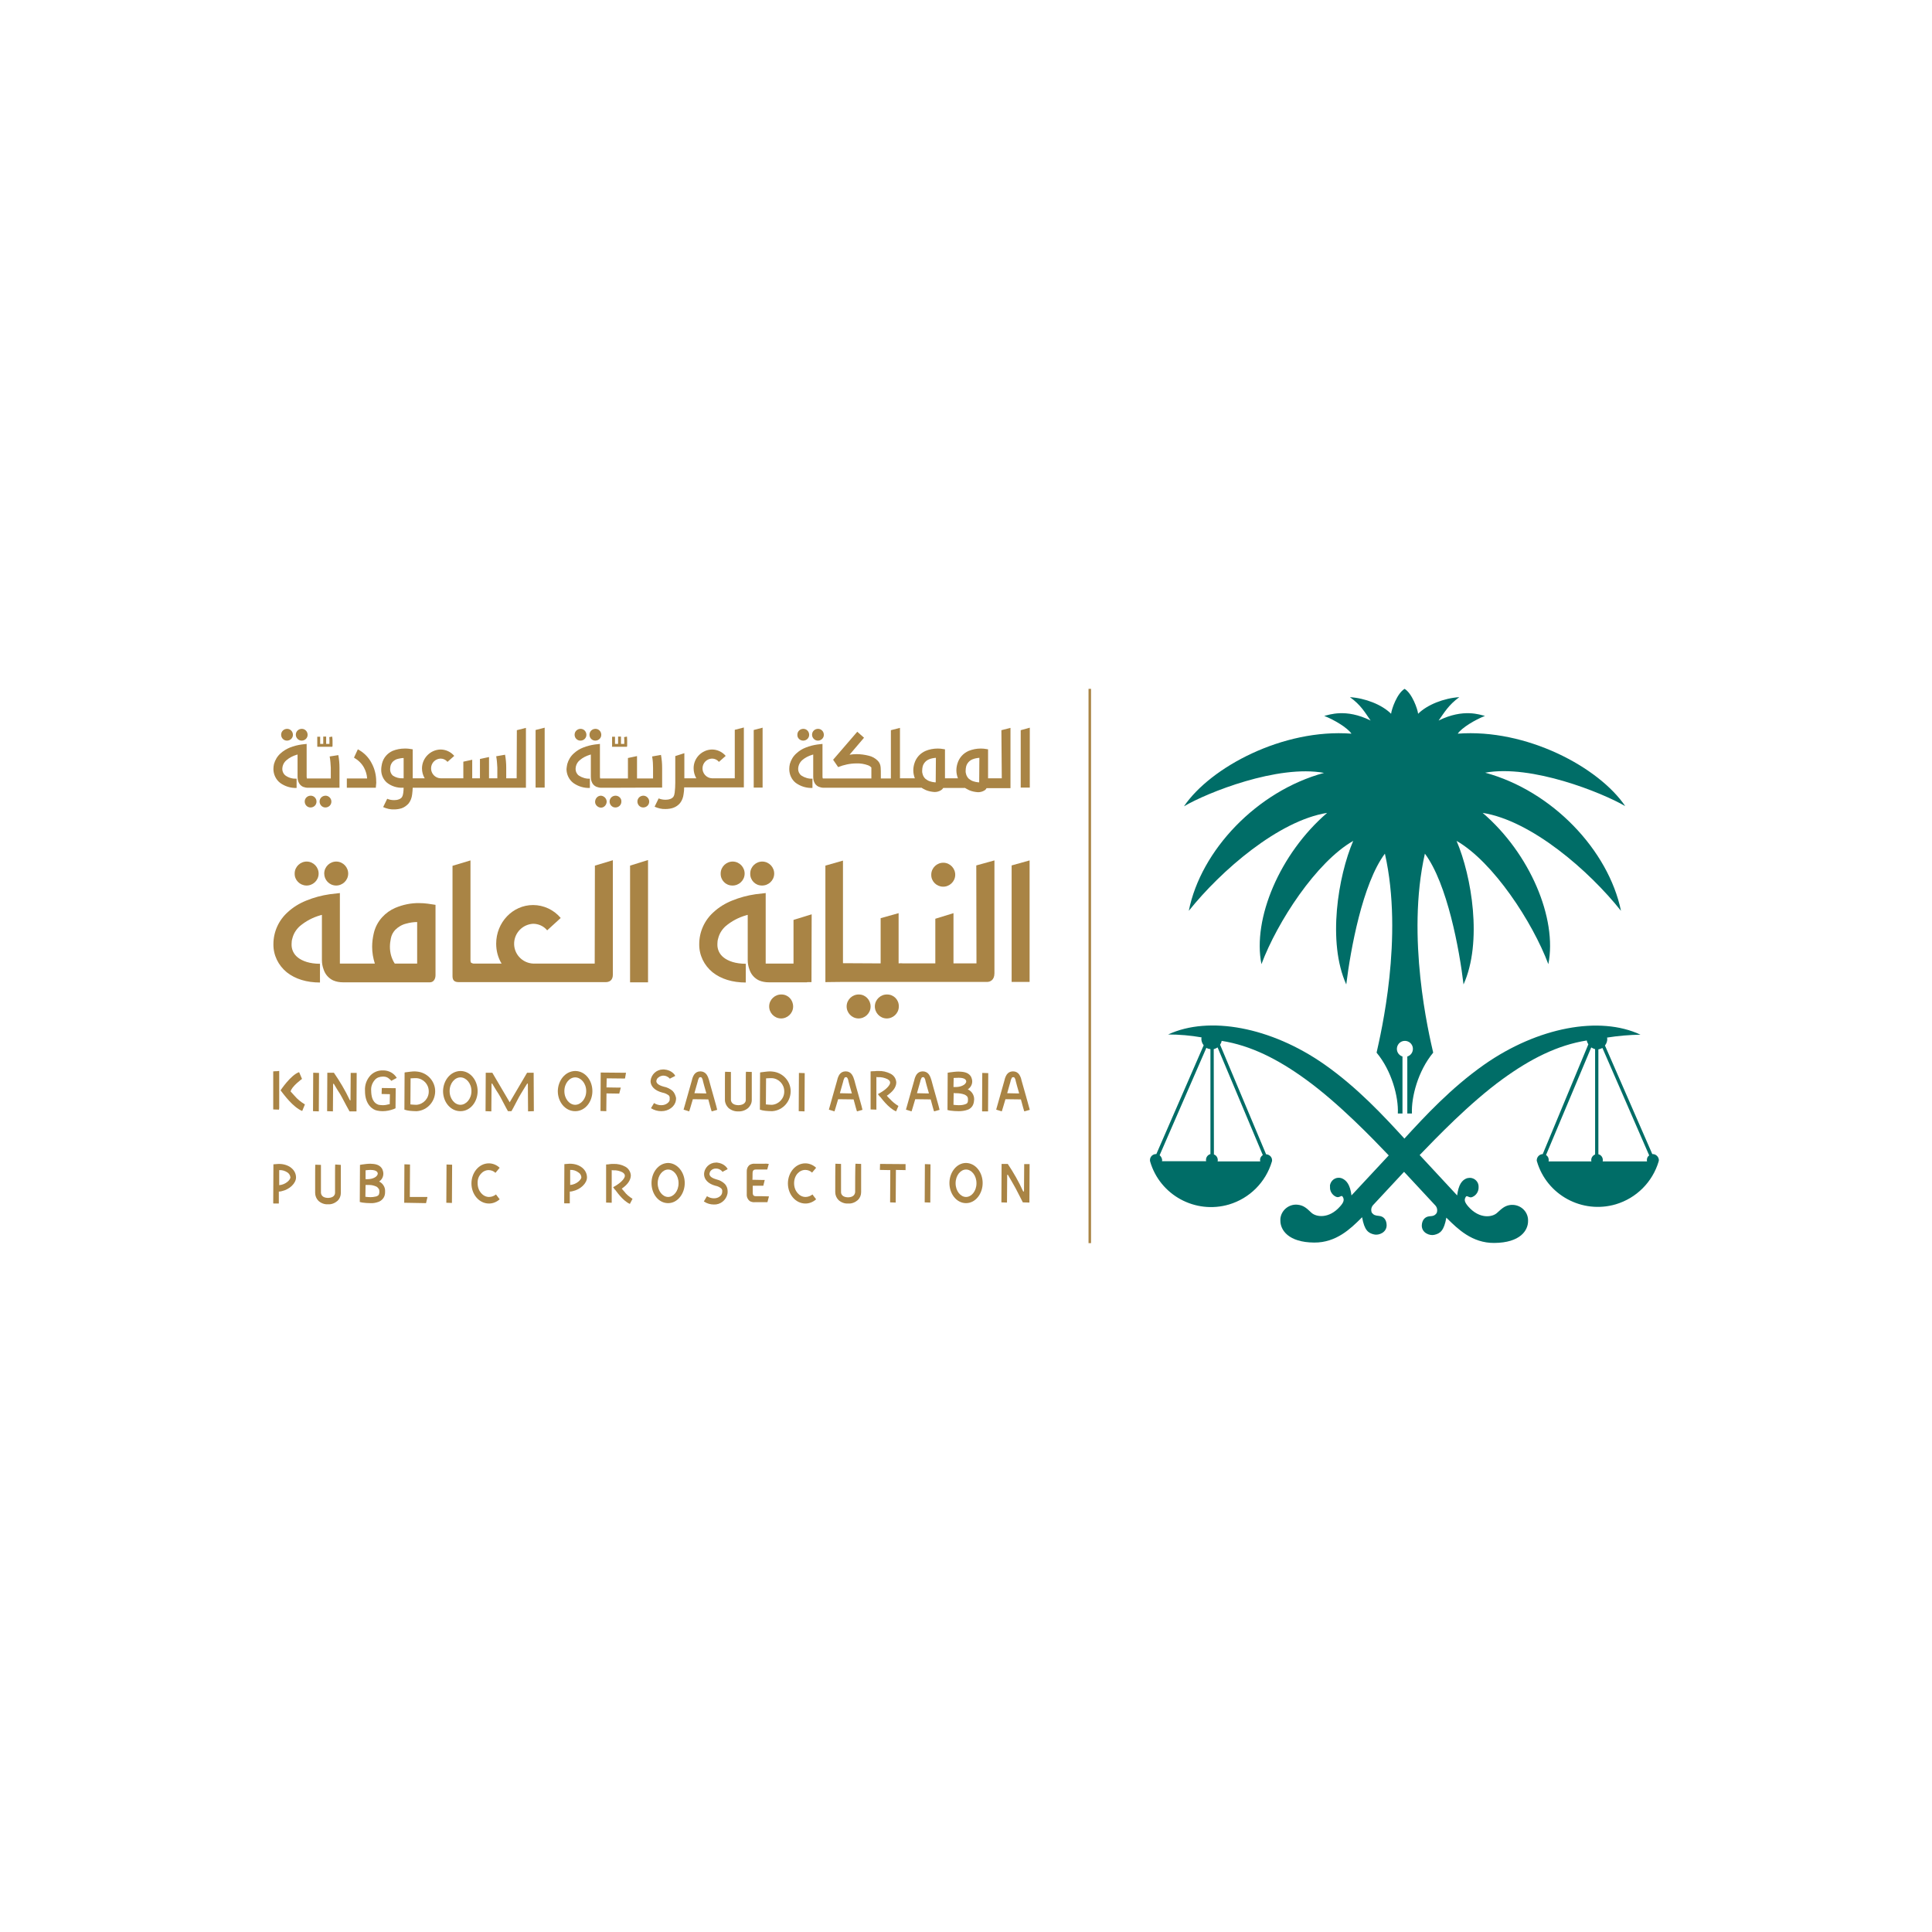 <?xml version="1.0" encoding="utf-8"?>
<!-- Generator: Adobe Illustrator 27.2.0, SVG Export Plug-In . SVG Version: 6.00 Build 0)  -->
<svg version="1.1" id="Layer_1" xmlns="http://www.w3.org/2000/svg" xmlns:xlink="http://www.w3.org/1999/xlink" x="0px" y="0px"
	 viewBox="0 0 1000 1000" style="enable-background:new 0 0 1000 1000;" xml:space="preserve">
<style type="text/css">
	.st0{fill:#006D67;}
	.st1{fill:#A98445;}
</style>
<g transform="translate(-137.48 -184.254)">
	<path class="st0" d="M992.9,781.6c-0.1,0-0.1,0-0.2,0l-24.5-56.2c0.8-1,1.2-2.2,1.2-3.4c0-0.3-0.1-0.5-0.1-0.7
		c5.7-0.9,11.5-1.4,17.3-1.5c-21.1-9.9-53.2-3.9-80.9,15.5c-17.1,12-30.8,26.8-41.5,38.5L837,803c-0.7-5.6-2.6-7.9-5.1-8.9
		c-2.4-0.8-4.9,0.4-5.8,2.8c-0.2,0.5-0.3,1.1-0.2,1.6c-0.2,2.2,1.1,4.3,3.1,5.2c1.7,0.8,2.8-1.1,3.4-0.1c1,1.5,0.7,2.9-1.3,5.1
		c-5.8,6.6-12.5,5.5-14.9,3.2c-2.7-2.6-4.2-3.8-7.2-4.1c-4.4-0.4-8.4,2.9-8.8,7.3c0,0.3,0,0.7,0,1c0,4.7,4,11.2,17.5,11.3
		c11.5,0.1,19-7.4,24.1-12.4c0.2-0.2,0.4-0.5,0.7-0.7c1.2,6.8,3.2,8.2,6.2,8.9c2.4,0.6,6.6-1,6.5-4.9c-0.1-2.7-1.5-4.5-4-4.7
		c-1.9-0.2-2.7-0.4-3.7-1.7c-0.5-1.3-0.3-2.7,0.6-3.8c0.5-0.5,24.2-26,24.2-26c8.3-8.6,25.8-26.9,42.9-39.3
		c14.3-10.4,28.4-17.6,43.6-20c0.1,0.7,0.4,1.4,0.8,2L936,781.6c-1.7,0.1-3,1.4-3.1,3.1c0,0.2,0,0.5,0.1,0.7
		c5.1,17.4,23.4,27.3,40.8,22.2c10.7-3.2,19-11.5,22.2-22.2v-0.1c0.1-0.2,0.1-0.5,0.1-0.7C996,783,994.6,781.6,992.9,781.6z
		 M963.1,781.8c-1.2,0.5-2,1.6-2,2.9c0,0.2,0,0.5,0.1,0.7H939c0.1-0.2,0.1-0.5,0.1-0.7c0-1.1-0.5-2.1-1.4-2.6l23.4-55.7
		c0.6,0.4,1.3,0.7,2,0.9L963.1,781.8z M989.9,784.7c0,0.2,0,0.5,0.1,0.7H967c0.1-0.2,0.1-0.5,0.1-0.7c0-1.4-0.9-2.7-2.3-3v-54.3
		c0.7-0.1,1.4-0.4,2.1-0.7l24.2,55.6C990.3,782.8,989.9,783.7,989.9,784.7L989.9,784.7z"/>
	<path class="st0" d="M732.7,784.7c0,0.2,0,0.5,0.1,0.7l0,0.1c5.1,17.4,23.4,27.3,40.8,22.2c10.7-3.2,19-11.5,22.2-22.2
		c0.1-0.2,0.1-0.5,0.1-0.7c0-1.7-1.4-3-3.1-3.1L769,725c0.4-0.6,0.7-1.3,0.8-2c15.2,2.4,29.3,9.6,43.6,20
		c17.1,12.4,34.6,30.6,42.9,39.3c0,0,23.8,25.5,24.2,26c0.9,1.1,1.1,2.5,0.6,3.8c-0.9,1.3-1.8,1.6-3.7,1.7c-2.5,0.2-3.9,2.1-4,4.7
		c-0.1,3.9,4.1,5.5,6.5,4.9c3-0.7,5-2.1,6.2-8.9c0.2,0.2,0.5,0.5,0.7,0.7c5.1,5,12.6,12.5,24.1,12.4c13.5-0.1,17.5-6.5,17.5-11.3
		c0.2-4.5-3.3-8.2-7.8-8.4c-0.3,0-0.7,0-1,0c-3,0.3-4.5,1.6-7.2,4.1c-2.4,2.3-9.1,3.4-14.9-3.2c-2-2.3-2.3-3.6-1.3-5.1
		c0.6-1,1.8,0.9,3.4,0.1c2.1-0.9,3.3-3,3.2-5.2c0.1-2.5-1.9-4.6-4.4-4.7c-0.5,0-1.1,0.1-1.6,0.2c-2.6,0.9-4.4,3.3-5.1,8.9
		l-27.2-29.3c-10.7-11.7-24.4-26.5-41.5-38.5c-27.7-19.4-59.8-25.3-80.9-15.5c5.8,0,11.6,0.5,17.3,1.5c0,0.2-0.1,0.5-0.1,0.7
		c0,1.2,0.4,2.4,1.2,3.4L736,781.6c-0.1,0-0.1,0-0.2,0C734.1,781.6,732.7,783,732.7,784.7z M765.7,727.3c0.7-0.2,1.4-0.5,2-0.9
		l23.4,55.7c-0.9,0.6-1.5,1.6-1.4,2.6c0,0.2,0,0.5,0.1,0.7h-22.1c0.1-0.2,0.1-0.5,0.1-0.7c0-1.3-0.8-2.5-2-2.9L765.7,727.3z
		 M737.7,782.2l24.2-55.6c0.6,0.4,1.3,0.6,2.1,0.7v54.3c-1.4,0.4-2.3,1.6-2.3,3c0,0.2,0,0.5,0.1,0.7h-22.9c0.1-0.2,0.1-0.5,0.1-0.7
		C738.9,783.7,738.4,782.8,737.7,782.2z"/>
	<path class="st0" d="M906.2,584.2c23.9-4.4,60.5,10.3,72.5,17.3C965,581.3,927.5,561.3,892,564c2.1-3.1,9-7.2,14.1-9.2
		c-2.5-0.5-11-4-24,2.4c3-4.2,5.1-8,10.7-12.1c-7.9,0.5-16.6,3.9-21.3,8.6c-0.3-2.5-3.1-10.5-7-12.9c-3.9,2.3-6.7,10.4-7,12.9
		c-4.8-4.8-13.5-8.1-21.3-8.6c5.6,4,7.7,7.8,10.7,12.1c-12.9-6.4-21.5-2.9-24-2.4c5.1,2,12,6.1,14.1,9.2
		c-35.5-2.7-73,17.4-86.7,37.6c12-7.1,48.6-21.7,72.5-17.3c-34.7,9.4-63.8,40.1-70,71.4c16.7-20.9,46.5-46.7,71.6-50.7
		c-24.5,21.1-38.7,54.8-34,78.3c8.2-21.9,28.4-52.9,47.5-63.8c-7.8,18.2-13.5,52.4-3.6,74.3c2.2-17.9,8.4-52.2,20-67.7
		c9.8,43.3-2.2,93.5-4.3,103c7.9,9.5,11.4,23,11,31.5h2.4v-29.5c-2.2-0.7-3.4-3-2.7-5.2c0.7-2.2,3-3.4,5.2-2.7
		c2.2,0.7,3.4,3,2.7,5.2c-0.4,1.3-1.4,2.3-2.7,2.7v29.5h2.4c-0.4-8.4,3.1-22,11-31.5c-2.2-9.5-14.1-59.7-4.3-103
		c11.6,15.5,17.9,49.8,20,67.7c9.9-21.9,4.2-56.1-3.6-74.3c19,10.9,39.3,42,47.5,63.8c4.7-23.6-9.5-57.3-34-78.3
		c25.2,4,55,29.8,71.6,50.7C970,624.3,940.9,593.6,906.2,584.2z"/>
	<path class="st1" d="M700.9,827.7V540.8h1.3v286.9H700.9z"/>
	<path class="st1" d="M301.7,570.8h7.8v-0.3h0.1v-3c0-0.7-0.1-1.4-0.2-2l-1.5,0.3l0,0c0.1,0.6,0.1,1.1,0.1,1.7v1.8h-1.7v-3.8h-1.5
		v3.8h-1.6v-3.7h-1.5v5h0.1L301.7,570.8z"/>
	<path class="st1" d="M454.2,570.8h7.8v-0.3h0.1v-3c0-0.7-0.1-1.4-0.1-2l-1.5,0.3v0c0.1,0.6,0.1,1.1,0.1,1.7v1.8h-1.7v-3.8h-1.5v3.8
		h-1.6v-3.7h-1.5v5h0L454.2,570.8z"/>
	<path class="st1" d="M480.2,591.9v-1h0v-9.2c0-2.3-0.2-4.5-0.6-6.7l-4.6,0.8l0,0c0,0,0,0.2,0.1,0.5c0.3,1.8,0.4,3.6,0.4,5.4v5.5
		h-8.3v-11.6l-4.7,1v10.6h-9.8v0h-4c-0.2,0-0.4,0-0.6,0c0,0,0-0.1,0-0.2c-0.1-0.3-0.1-0.7-0.1-1v-11.4l0,0v-5.3l-2.6,0.3
		c-2.1,0.3-4.1,0.8-6.1,1.6c-1.8,0.7-3.4,1.7-4.8,3c-1.7,1.5-2.8,3.4-3.4,5.5c-0.2,0.9-0.3,1.7-0.4,2.6c0,2.8,1.3,5.5,3.5,7.2
		c2.5,1.8,5.5,2.7,8.6,2.6v-4.8c-2,0.1-4-0.5-5.7-1.6c-1.1-0.8-1.7-2.1-1.7-3.4c0-0.5,0.1-1,0.2-1.5c0.3-1.2,1-2.3,2-3.1
		c1.5-1.3,3.3-2.2,5.3-2.8c0.1,0,0.3-0.1,0.4-0.1v11.5h0c0,0.9,0.1,1.7,0.4,2.5c0.4,1.2,1.3,2.2,2.5,2.7c0.8,0.3,1.7,0.5,2.5,0.5
		h2.8v0L480.2,591.9z"/>
	<path class="st1" d="M308.1,575.8c0,0,0,0.2,0.1,0.5c0.3,1.8,0.4,3.6,0.5,5.4v5.5h-7.8v0h-4c-0.2,0-0.4,0-0.6,0c0,0,0-0.1,0-0.2
		c-0.1-0.3-0.1-0.7-0.1-1v-11.4h0v-5.3l-2.6,0.3c-2.1,0.3-4.1,0.8-6.1,1.6c-1.7,0.7-3.4,1.7-4.8,3c-1.7,1.5-2.8,3.4-3.4,5.5
		c-0.2,0.9-0.3,1.7-0.3,2.6c0,2.8,1.3,5.5,3.5,7.2c2.5,1.8,5.5,2.7,8.5,2.6v-4.8c-2,0.1-4-0.4-5.7-1.6c-1.1-0.8-1.7-2.1-1.7-3.4
		c0-0.5,0.1-1,0.2-1.5c0.3-1.2,1-2.3,2-3.1c1.5-1.3,3.3-2.2,5.3-2.8c0.1,0,0.3-0.1,0.4-0.1v11.5h0c0,0.9,0.1,1.7,0.4,2.5
		c0.4,1.2,1.3,2.2,2.4,2.7c0.8,0.3,1.7,0.5,2.6,0.5h1.7v0h14.6v-1h0v-9.2c0-2.3-0.2-4.5-0.6-6.7L308.1,575.8z"/>
	<path class="st1" d="M656,587.1h-7.1v-15l-2-0.3c-0.1,0-0.7-0.1-1.8-0.1c-2.1,0-4.2,0.4-6.2,1.2c-2.8,1.2-4.9,3.5-5.8,6.4
		c-0.4,1.2-0.6,2.5-0.6,3.7c0,1.4,0.3,2.8,0.8,4.1h-6.7v-15l-2-0.3c-0.1,0-0.8-0.1-1.8-0.1c-2.1,0-4.3,0.4-6.2,1.2
		c-2.8,1.2-4.9,3.5-5.8,6.4c-0.4,1.2-0.6,2.5-0.6,3.7c0,1.4,0.3,2.8,0.8,4.1h-4v0h-3.7V561l-4.7,1.2v25h-5.2c0-0.5,0-1.1,0-1.7
		c0-1.2,0-3.3-0.1-4.1c-0.1-1.3-0.6-2.5-1.5-3.4c-1.3-1.3-2.9-2.2-4.7-2.6c-2-0.5-4.1-0.8-6.2-0.8c-1.2,0-2.5,0.1-3.7,0.3l7.5-8.8
		l-3.5-3.1l-12.5,14.5l2.6,3.8c3-1.2,6.2-1.9,9.5-1.9c2.1-0.1,4.2,0.3,6.1,1c0.5,0.2,1,0.5,1.4,0.9c0.2,0.2,0.2,0.3,0.2,0.3
		c0,0.6,0,2.7,0,3.9v1.7H568v0h-4c-0.2,0-0.4,0-0.6,0c0-0.1-0.1-0.1-0.1-0.2c-0.1-0.3-0.1-0.7-0.1-1v-11.4l0,0v-5.3l-2.6,0.3
		c-2.1,0.3-4.1,0.8-6.1,1.6c-1.8,0.7-3.4,1.7-4.8,3c-1.7,1.5-2.8,3.4-3.4,5.5c-0.2,0.9-0.3,1.7-0.3,2.6c0,2.8,1.2,5.5,3.4,7.2
		c2.5,1.8,5.5,2.7,8.6,2.6v-4.8c-2,0.1-4-0.5-5.7-1.6c-1.1-0.8-1.7-2.1-1.7-3.4c0-0.5,0.1-1,0.2-1.5c0.3-1.2,1-2.3,1.9-3.1
		c1.5-1.3,3.3-2.2,5.3-2.8c0.2,0,0.3-0.1,0.4-0.1v11.5h0c0,0.9,0.1,1.7,0.4,2.5c0.4,1.2,1.3,2.2,2.5,2.7c0.8,0.3,1.7,0.5,2.5,0.5
		h1.2v0h49.3v-0.1c0.7,0.5,1.6,0.9,2.4,1.3c1.4,0.6,3,0.9,4.5,1c1.2,0,2.3-0.3,3.3-0.9c0.5-0.3,0.9-0.7,1.2-1.2h11.1v-0.1
		c0.8,0.5,1.6,0.9,2.4,1.3c1.4,0.6,3,0.9,4.5,1c1.2,0,2.3-0.3,3.3-0.9c0.5-0.3,0.9-0.7,1.1-1.2h12.4V561l-4.7,1.2L656,587.1z
		 M621.8,589.2c-0.1,0-0.3,0-0.4,0c-1-0.1-1.9-0.3-2.8-0.6c-0.8-0.3-1.6-0.8-2.2-1.3c-1.1-1.1-1.7-2.7-1.6-4.2
		c0-0.8,0.1-1.5,0.3-2.3c0.5-1.6,1.7-2.9,3.2-3.5c1.1-0.5,2.4-0.7,3.6-0.8L621.8,589.2z M644.3,589.2c-0.1,0-0.3,0-0.4,0
		c-1-0.1-1.9-0.3-2.8-0.6c-0.8-0.3-1.6-0.8-2.2-1.3c-1.1-1.1-1.7-2.7-1.6-4.2c0-0.8,0.1-1.5,0.3-2.3c0.5-1.6,1.7-2.9,3.2-3.5
		c1.2-0.5,2.4-0.7,3.6-0.8L644.3,589.2z"/>
	<path class="st1" d="M665.8,562.2v29.7h4.7v-31L665.8,562.2z"/>
	<path class="st1" d="M404.9,587.1h-5.4v-5.5c0-2.3-0.2-4.5-0.6-6.7l-4.6,0.8c0,0,0,0.2,0.1,0.5c0.3,1.8,0.4,3.6,0.5,5.4v5.5h-4.3
		v-11l-4.7,1v10h-4v-9.6l-4.6,1v8.6h-4.3v0h-7.5c-2.8-0.1-5-2.5-4.9-5.3c0.1-2.7,2.2-4.8,4.9-4.9c1.4,0,2.7,0.6,3.6,1.7l3.5-3.1
		c-1.8-2.1-4.4-3.3-7.1-3.3c-5.3,0.1-9.6,4.5-9.6,9.8c0,1.8,0.5,3.6,1.4,5.1h-6.2v-15l-2-0.3c-0.7-0.1-1.4-0.1-2.1-0.1
		c-2.2,0-4.3,0.4-6.3,1.2c-1.3,0.6-2.4,1.4-3.3,2.4c-1.1,1.2-1.8,2.6-2.2,4.2c-0.2,1-0.4,2-0.4,3c-0.1,2.6,1,5.2,3,6.9
		c2.3,1.8,5.2,2.7,8.1,2.6h0.5c0,0.9-0.1,1.8-0.2,2.7c-0.1,0.8-0.3,1.5-0.7,2.2c-0.4,0.5-1,0.9-1.6,1.1c-0.8,0.3-1.6,0.4-2.4,0.4
		c-1.2,0-2.5-0.2-3.6-0.7l-2.1,4.3c1.8,0.8,3.7,1.3,5.7,1.2c1.3,0,2.6-0.2,3.9-0.6c1.4-0.5,2.6-1.4,3.6-2.5c1-1.3,1.6-2.9,1.8-4.6
		c0.2-1.1,0.2-2.3,0.3-3.5h28.7v0h29.9v-31l-4.7,1.2L404.9,587.1z M346.4,587.1h-0.5c-1.8,0.1-3.6-0.4-5.1-1.4
		c-0.9-0.8-1.4-2-1.4-3.2c0-0.6,0.1-1.2,0.2-1.8c0.2-0.8,0.6-1.5,1.1-2.1c0.8-0.8,1.8-1.4,2.9-1.6c0.9-0.2,1.8-0.4,2.8-0.4
		L346.4,587.1z"/>
	<path class="st1" d="M414.7,591.9h4.7v-31l-4.7,1.2V591.9z"/>
	<path class="st1" d="M517.8,587.1h-6.1v0H506c-2.8-0.1-5-2.5-4.9-5.3c0.1-2.7,2.2-4.8,4.9-4.9c1.4,0,2.7,0.6,3.6,1.7l3.5-3.1
		c-1.8-2.1-4.4-3.3-7.1-3.3c-5.3,0.1-9.6,4.5-9.5,9.8c0,0,0,0,0,0c0,1.8,0.5,3.6,1.4,5.1h-6.2v-13l-4.7,1.5v13.8
		c0,1.7-0.1,3.4-0.3,5.1c-0.1,0.8-0.3,1.6-0.7,2.2c-0.4,0.5-1,0.9-1.6,1.1c-0.8,0.3-1.6,0.4-2.4,0.4c-1.2,0-2.5-0.2-3.6-0.7
		l-2.1,4.3c1.8,0.8,3.7,1.3,5.7,1.2c1.3,0,2.7-0.2,3.9-0.6c1.4-0.5,2.6-1.3,3.6-2.5c1-1.3,1.6-2.9,1.8-4.6c0.2-1.1,0.3-2.3,0.3-3.5
		h26.3v0h4.6v-31l-4.7,1.2L517.8,587.1z"/>
	<path class="st1" d="M527.6,591.9h4.6v-31l-4.6,1.2V591.9z"/>
	<path class="st1" d="M322.7,572.1l-2,4.3l0,0c2.2,1.3,4,3,5.2,5.2c0.9,1.7,1.5,3.6,1.6,5.6H317v4.8h15l0.2-2.2c0-0.4,0.1-0.7,0-1.1
		c0-3.3-0.8-6.6-2.4-9.5C328.2,576.1,325.7,573.7,322.7,572.1z"/>
	<path class="st1" d="M560.8,567.6c1.7,0,3.1-1.3,3.1-3c0-1.7-1.3-3.1-3-3.1c-1.7,0-3.1,1.3-3.1,3c0,0,0,0.1,0,0.1
		C557.8,566.2,559.2,567.6,560.8,567.6z"/>
	<path class="st1" d="M553.2,567.6c1.7,0,3.1-1.3,3.1-3c0-1.7-1.3-3.1-3-3.1c-1.7,0-3.1,1.3-3.1,3c0,0,0,0,0,0.1
		C550.1,566.2,551.5,567.6,553.2,567.6C553.2,567.6,553.2,567.6,553.2,567.6z"/>
	<path class="st1" d="M445.6,567.6c1.7,0,3.1-1.3,3.1-3c0-1.7-1.3-3.1-3-3.1c-1.7,0-3.1,1.3-3.1,3c0,0,0,0,0,0.1
		C442.6,566.2,443.9,567.6,445.6,567.6C445.6,567.6,445.6,567.6,445.6,567.6z"/>
	<path class="st1" d="M470.5,596.1c-1.7,0-3.1,1.3-3.1,3c0,1.7,1.3,3.1,3,3.1c1.7,0,3.1-1.3,3.1-3c0,0,0-0.1,0-0.1
		C473.5,597.5,472.1,596.1,470.5,596.1C470.5,596.1,470.5,596.1,470.5,596.1z"/>
	<path class="st1" d="M456.1,596.1c-1.7,0-3.1,1.3-3.1,3c0,1.7,1.3,3.1,3,3.1s3.1-1.3,3.1-3c0,0,0,0,0-0.1
		C459.2,597.5,457.8,596.1,456.1,596.1C456.1,596.1,456.1,596.1,456.1,596.1z"/>
	<path class="st1" d="M448.5,596.1c-1.7,0-3,1.5-3,3.2c0,1.6,1.4,2.9,3,3c1.7,0,3-1.5,3-3.2C451.4,597.5,450.1,596.2,448.5,596.1z"
		/>
	<path class="st1" d="M306,596.1c-1.7,0-3.1,1.3-3.1,3c0,1.7,1.3,3.1,3,3.1c1.7,0,3.1-1.3,3.1-3c0,0,0-0.1,0-0.1
		C309,597.5,307.6,596.1,306,596.1z"/>
	<path class="st1" d="M298.3,596.1c-1.7,0-3.1,1.3-3.1,3c0,1.7,1.3,3.1,3,3.1c1.7,0,3.1-1.3,3.1-3c0,0,0,0,0-0.1
		C301.3,597.5,300,596.1,298.3,596.1z"/>
	<path class="st1" d="M437.9,567.6c1.7,0,3.1-1.3,3.1-3c0-1.7-1.3-3.1-3-3.1c-1.7,0-3.1,1.3-3.1,3c0,0,0,0,0,0.1
		C434.9,566.2,436.2,567.6,437.9,567.6C437.9,567.6,437.9,567.6,437.9,567.6z"/>
	<path class="st1" d="M293.6,567.6c1.7,0,3.1-1.3,3.1-3c0-1.7-1.3-3.1-3-3.1c-1.7,0-3.1,1.3-3.1,3c0,0,0,0,0,0.1
		C290.6,566.2,292,567.6,293.6,567.6z"/>
	<path class="st1" d="M286,567.6c1.7,0,3.1-1.3,3.1-3c0-1.7-1.3-3.1-3-3.1c-1.7,0-3.1,1.3-3.1,3c0,0,0,0.1,0,0.1
		C283,566.2,284.3,567.6,286,567.6z"/>
	<path class="st1" d="M661.1,632.2v60.3h9.3v-62.9L661.1,632.2z"/>
	<path class="st1" d="M642.9,682.9H631v-26l-9.4,2.9v23.1h-16.7c-0.8-0.1-1.6-0.1-2.3,0v-26l-9.3,2.6v23.4h-0.9l-18.6-0.1v-53.1
		l-9.1,2.6c0,0,0,56.8,0,60.3c3.3,0,3.8-0.1,8.3-0.1h75.4c1.5,0,3.8-0.9,3.8-4.5v-58.4l-9.4,2.6L642.9,682.9z"/>
	<path class="st1" d="M625.5,643.2c3.4,0.1,6.3-2.6,6.4-6c0.1-3.4-2.6-6.3-6-6.4c-3.4-0.1-6.3,2.6-6.4,6c0,0.1,0,0.1,0,0.2
		C619.4,640.3,622.1,643.1,625.5,643.2C625.5,643.2,625.5,643.2,625.5,643.2z"/>
	<path class="st1" d="M596.7,699c-3.4-0.1-6.3,2.6-6.4,6c-0.1,3.4,2.6,6.3,6,6.4c3.4,0.1,6.3-2.6,6.4-6c0-0.1,0-0.1,0-0.2
		C602.8,701.8,600.1,699,596.7,699C596.7,699,596.7,699,596.7,699z"/>
	<path class="st1" d="M582.1,699c-3.4-0.1-6.3,2.6-6.4,6c-0.1,3.4,2.6,6.3,6,6.4c3.4,0.1,6.3-2.6,6.4-6c0-0.1,0-0.1,0-0.2
		C588.1,701.8,585.4,699,582.1,699z"/>
	<path class="st1" d="M542,699c-3.4-0.1-6.3,2.6-6.4,6c-0.1,3.4,2.6,6.3,6,6.4c3.4,0.1,6.3-2.6,6.4-6c0-0.1,0-0.1,0-0.2
		C548,701.8,545.4,699,542,699z"/>
	<path class="st1" d="M557.6,657.5l-9.4,2.9V683h-1.7l-12.7,0l0-25.7v-10.8l-5.2,0.6c-4.2,0.6-8.3,1.7-12.2,3.3
		c-3.5,1.4-6.8,3.4-9.6,6c-4.7,4.2-7.4,10.2-7.4,16.5c-0.1,5.7,2.5,11,6.9,14.6c4.4,3.5,10.3,5.3,17.2,5.3v-9.7
		c-5.3,0-9.1-1.4-11.4-3.2c-2.2-1.7-3.4-4.2-3.3-7c0-1,0.1-2,0.4-2.9c0.6-2.5,2-4.7,3.9-6.4c3.1-2.6,6.7-4.5,10.6-5.6
		c0.3-0.1,0.6-0.2,0.8-0.2v23.4c0,1.7,0.3,3.3,0.9,4.9c0.8,2.5,2.6,4.5,4.9,5.6c1.6,0.7,3.4,1,5.1,1h1.1l1.2,0H555
		c0.1,0,0.3,0,0.4-0.1h2.1L557.6,657.5z"/>
	<path class="st1" d="M354.6,651.7c-4.3-0.1-8.6,0.8-12.6,2.5c-2.5,1.1-4.8,2.7-6.7,4.8c-2.2,2.4-3.7,5.3-4.4,8.5
		c-0.5,2.2-0.8,4.5-0.8,6.8c0,3,0.5,5.9,1.4,8.7h-8.6l-9.5,0l0-25.7v-10.8l-5.2,0.6c-4.2,0.6-8.3,1.7-12.2,3.3
		c-3.5,1.4-6.8,3.4-9.6,6c-4.7,4.2-7.4,10.2-7.4,16.5c-0.1,5.7,2.5,11,6.9,14.6c4.4,3.5,10.3,5.3,17.2,5.3v-9.7
		c-5.3,0-9.1-1.4-11.4-3.2c-2.2-1.7-3.4-4.2-3.3-7c0-1,0.1-2,0.4-2.9c0.6-2.5,2-4.7,3.9-6.4c3.1-2.6,6.7-4.5,10.6-5.6
		c0.3-0.1,0.6-0.2,0.8-0.2v23.4c0,1.7,0.3,3.3,0.9,4.9c0.8,2.5,2.6,4.5,4.9,5.6c1.6,0.7,3.4,1,5.1,1h1.1l1.2,0h42.7
		c1.8,0,2.9-1.6,2.9-3.7v-36.4l-4-0.6C357.4,651.8,356,651.7,354.6,651.7z M353.4,683h-11.6c-1.7-2.6-2.5-5.6-2.5-8.7
		c0-1.5,0.2-3,0.5-4.4c0.3-1.6,1.1-3.1,2.2-4.3c1.6-1.6,3.6-2.8,5.8-3.3c1.8-0.5,3.7-0.8,5.6-0.8L353.4,683z"/>
	<path class="st1" d="M445.3,683h-31.9v0c-5.7-0.3-10.1-5.1-9.8-10.8c0.3-5.3,4.5-9.5,9.8-9.8c2.8,0,5.5,1.2,7.3,3.4l7-6.4
		c-3.5-4.2-8.8-6.7-14.3-6.7c-10.6,0-19.1,9-19.1,20c0,3.6,0.9,7.2,2.8,10.3h-14.6c-0.4-0.1-0.8-0.2-1.1-0.4
		c-0.1-0.1-0.2-0.1-0.2-0.2c-0.1-0.3-0.2-0.6-0.2-0.9v-51.9l-9.3,2.8v57.1c0,2.1,0.9,3.1,3.2,3.1H451c1.5,0,3.7-0.6,3.7-3.9v-59.2
		l-9.3,2.8L445.3,683z"/>
	<path class="st1" d="M463.6,692.7h9.3v-63.3l-9.3,2.9V692.7z"/>
	<path class="st1" d="M311.3,642.6c3.4,0.1,6.3-2.6,6.4-6c0.1-3.4-2.6-6.3-6-6.4c-3.4-0.1-6.3,2.6-6.4,6c0,0.1,0,0.1,0,0.2
		C305.3,639.7,307.9,642.5,311.3,642.6C311.3,642.6,311.3,642.6,311.3,642.6z"/>
	<path class="st1" d="M296,642.6c3.4,0.1,6.3-2.6,6.4-6c0.1-3.4-2.6-6.3-6-6.4s-6.3,2.6-6.4,6c0,0.1,0,0.1,0,0.2
		C289.9,639.7,292.6,642.5,296,642.6C296,642.6,296,642.6,296,642.6z"/>
	<path class="st1" d="M531.8,642.6c3.4,0.1,6.3-2.6,6.4-6c0.1-3.4-2.6-6.3-6-6.4c-3.4-0.1-6.3,2.6-6.4,6c0,0.1,0,0.1,0,0.2
		C525.7,639.8,528.4,642.6,531.8,642.6C531.8,642.6,531.8,642.6,531.8,642.6z"/>
	<path class="st1" d="M516.5,642.6c3.4,0.1,6.3-2.6,6.4-6c0.1-3.4-2.6-6.3-6-6.4c-3.4-0.1-6.3,2.6-6.4,6c0,0.1,0,0.1,0,0.2
		C510.4,639.8,513.1,642.6,516.5,642.6C516.5,642.6,516.5,642.6,516.5,642.6z"/>
	<path class="st1" d="M461.5,739.5h-2.4l-10.7-0.1l-0.1,19.9l3,0.1l0.1-9.2l6.6,0.1l0.8-3.1h-0.1v0h-0.9l-6.4-0.1l0.1-4.7l9.4,0.1
		v-0.1l0.1,0L461.5,739.5L461.5,739.5L461.5,739.5z M448.4,759.3L448.4,759.3v-0.4V759.3z M448.5,739.5L448.5,739.5h0.5H448.5z
		 M458.7,747.4L458.7,747.4l-0.1,0.4L458.7,747.4z M451.9,747.3h-0.5v0L451.9,747.3z M461.5,739.6l-0.1,0.5L461.5,739.6L461.5,739.6
		z"/>
	<path class="st1" d="M435.2,738.6c-5.2,0.1-8.9,4.9-9,10.4c0,5.6,3.8,10.4,9,10.4c5.2,0,8.9-4.9,8.9-10.4S440.4,738.6,435.2,738.6z
		 M435.2,756.1c-2.9,0-5.6-3-5.6-7.1s2.7-7.1,5.6-7.1c2.9,0,5.7,3,5.7,7.1C440.9,753.1,438.1,756.1,435.2,756.1z"/>
	<path class="st1" d="M375.8,738.6c-5.2,0.1-8.9,4.9-9,10.4c0,5.6,3.8,10.4,9,10.4c5.2,0,8.9-4.9,8.9-10.4S381,738.6,375.8,738.6z
		 M375.8,756.1c-2.9,0-5.6-3-5.6-7.1s2.7-7.1,5.6-7.1c2.9,0,5.7,3,5.7,7.1C381.5,753.1,378.7,756.1,375.8,756.1z"/>
	<path class="st1" d="M638.4,748.1c1.4-0.9,2.3-2.4,2.3-4.1l-0.1,0h0.1c0-0.9-0.3-1.8-0.7-2.6c-1.5-2.3-4.2-2.4-6.3-2.5
		c-1.5,0-3,0.2-4.5,0.4l-1.2,0.2l-0.1,19.3l1.4,0.3c1.5,0.2,2.9,0.3,4.4,0.3c1.5,0,3.1-0.2,4.5-0.7c1.6-0.5,2.8-1.8,3.2-3.4
		c0.2-0.6,0.2-1.3,0.3-2c0,0,0-0.1,0-0.1C641.7,751,640.4,749,638.4,748.1z M631.1,742.2c0.6,0,1.6-0.1,2.6-0.1
		c3.6,0,3.9,1.4,3.9,1.9c0,0.8-0.8,1.7-2,2.2c-1.1,0.5-2.3,0.7-3.5,0.7h-1.1L631.1,742.2z M638.4,754.6c-0.2,0.6-0.4,0.9-1.3,1.2
		c-1.1,0.4-2.2,0.5-3.3,0.5c0,0-0.1,0-0.1,0c-0.9,0-1.8-0.1-2.7-0.2l0.1-6v-0.1c0.4,0.1,0.9,0.1,1.3,0.1h0c1.5,0,2.9,0.2,4.3,0.7
		c1.2,0.6,1.8,1.1,1.8,2.5C638.5,753.7,638.5,754.2,638.4,754.6L638.4,754.6z"/>
	<path class="st1" d="M523.5,745.6v8c0,1.1-0.8,2.6-3.8,2.7h-0.1c-3-0.1-3.7-1.6-3.8-2.7v-14.5l-3-0.1c-0.1,0.1-0.1,3.2-0.1,6.6v8
		c0,1.5,0.7,3,1.8,4.1c1.4,1.2,3.2,1.9,5.1,1.8h0.1c1.9,0.1,3.7-0.6,5.1-1.8c1.1-1.1,1.8-2.5,1.8-4.1v-14.5l-3-0.1
		C523.5,739.1,523.5,742.2,523.5,745.6z"/>
	<path class="st1" d="M596.5,751.4c3.1-2.1,4.8-4.3,4.9-6.8c-0.1-2-1.2-3.7-3-4.6c-2-1-4.1-1.5-6.3-1.4c-0.7,0-1.3,0-2,0.1l-0.6,0
		l-1.4,0.1l0,19.7l3,0.1v-0.2h0v-0.6l0-16.1h0c0.3,0.1,0.6,0.1,0.9,0.1c1.7-0.1,3.3,0.3,4.8,1c1.1,0.6,1.4,1.2,1.4,1.8
		c0,0,0,0.1,0,0.1c0,0.8-1.1,2.8-4.8,5l-1.4,0.8l-0.1,0.1l1.1,1.4l0.1-0.1l0,0.1c0.1,0,4.1,5.8,8.2,7.5l1.2-2.8
		c-1.7-1-3.2-2.3-4.5-3.7C597.3,752.3,596.8,751.8,596.5,751.4z M588.1,758.4v-0.6V758.4z M601,759.3L601,759.3
		C601,759.3,601,759.3,601,759.3C601,759.3,601,759.3,601,759.3L601,759.3z"/>
	<path class="st1" d="M299.5,759.4L299.5,759.4L299.5,759.4l3,0.1l0.1-19.9l-3-0.1L299.5,759.4z M302.5,759.4L302.5,759.4h-0.1
		H302.5z"/>
	<path class="st1" d="M485.6,748.9c-1.3-1.1-2.9-1.9-4.6-2.2c-3.3-0.9-3.8-2.1-3.8-2.9c0,0,0,0,0,0c0.1-0.7,0.4-1.4,1-1.8
		c0.7-0.6,1.5-0.9,2.4-1c0.1,0,0.2,0,0.3,0c1,0,1.9,0.4,2.7,1c0.2,0.1,0.3,0.3,0.5,0.5c0,0,0.1,0.1,0.1,0.1l0.3-0.2l2.4-1.2l0-0.2h0
		c0-0.2-1.6-2.9-5.7-3.2c-0.2,0-0.3,0-0.5,0c-3.4,0-6.2,2.6-6.5,6c0,2.7,2.2,5,6.2,6c1.2,0.2,2.2,0.7,3.2,1.4c0.4,0.4,0.6,1,0.5,1.5
		v0.1c0,0.3,0,0.5,0,0.8c-0.1,1-1.7,2.7-4.3,2.7c0,0-0.1,0-0.1,0c-1.3,0-2.6-0.4-3.7-1.1l-1.6,2.7l0.1,0c1.6,1,3.4,1.5,5.3,1.5
		c3.8,0,7-2.4,7.5-5.5c0.1-0.4,0.1-0.9,0.1-1.3c0,0,0-0.1,0-0.1C487.1,751.2,486.6,749.9,485.6,748.9z"/>
	<path class="st1" d="M550.9,759.4L550.9,759.4L550.9,759.4l3,0.1l0.1-19.8l-3-0.1L550.9,759.4z M551,739.6h0.1H551L551,739.6z"/>
	<path class="st1" d="M645.9,739.6L645.9,739.6v0.3l-0.1,19.5h0.1l0,0l0,0v0.1h3l0.1-19.8l-3-0.1V739.6z"/>
	<path class="st1" d="M335.7,741.5c0.1,0,0.2,0,0.3,0c1.1,0,2.2,0.4,3,1.2c0.3,0.2,0.5,0.5,0.8,0.7c0.1,0.2,0.2,0.3,0.2,0.3l2.8-1.5
		l0-0.1c-1.4-2.3-3.9-3.7-6.6-3.8h-0.4c-0.1,0-0.1,0-0.1,0c-2.4-0.1-4.7,0.8-6.4,2.5c-2,2.1-3.1,5-2.9,8c0,0,0,0,0,0
		c0,0.1,0,0.1,0,0.2c0,7,4,9.7,6.3,10.1l0,0c0.9,0.2,1.9,0.3,2.8,0.3c2,0,3.9-0.4,5.8-1.1l0.9-0.4l0.1-10.4l-7.2-0.1l-0.1,3.1
		l4.3,0.1l-0.1,5.2c-0.1,0-0.2,0-0.3,0c-1.1,0.3-2.2,0.5-3.3,0.5c-0.7,0-1.4-0.1-2.1-0.2c-1.1-0.4-3.8-1.3-3.9-7.2
		c-0.2-2.1,0.5-4.1,1.9-5.7C332.5,742,334.1,741.5,335.7,741.5z"/>
	<path class="st1" d="M503.2,740.4c-0.7-1-1.9-1.6-3.1-1.6h-0.2c-1.3,0-2.4,0.6-3.1,1.6c-0.6,0.9-1,2-1.2,3
		c-0.6,2.1-4.3,15.1-4.3,15.2l2.9,0.9c0.1-0.1,0.9-3,1.9-6.3l8,0.1c0.8,3.2,1.7,6.1,1.7,6.1h0.1l0,0.1l2.8-0.8
		c0.1-0.2-3.7-13.2-4.2-15.3C504.2,742.3,503.8,741.3,503.2,740.4z M491.4,758.5L491.4,758.5L491.4,758.5L491.4,758.5z M494.1,759.4
		l-0.6-0.2L494.1,759.4L494.1,759.4z M501.7,750.2l-4.8-0.1c0.8-2.7,1.4-5.1,1.7-6c0.1-0.7,0.4-1.4,0.7-2c0.3-0.3,0.2-0.2,0.7-0.3
		h0.1c0.4,0,0.3,0,0.6,0.3c0.4,0.6,0.6,1.3,0.7,2c0.2,0.9,0.9,3.3,1.7,6.1L501.7,750.2z M503.1,750.2c0-0.2-0.1-0.4-0.1-0.6
		L503.1,750.2L503.1,750.2z"/>
	<path class="st1" d="M578.4,740.4c-0.7-1-1.8-1.6-3.1-1.6h-0.2c-1.3,0-2.4,0.6-3.1,1.6c-0.6,0.9-1,2-1.2,3
		c-0.6,2.1-4.3,15.1-4.3,15.2l2.9,0.9c0.1-0.1,0.9-3,1.9-6.3l8,0.1c0.8,3.2,1.7,6.1,1.7,6.1h0.1l0,0.1l2.8-0.8
		c0.1-0.2-3.7-13.2-4.2-15.3C579.4,742.3,579,741.3,578.4,740.4z M566.6,758.5L566.6,758.5L566.6,758.5L566.6,758.5z M569.3,759.4
		l-0.6-0.2L569.3,759.4L569.3,759.4z M577,750.2l-4.8-0.1c0.8-2.7,1.4-5.1,1.7-6c0.1-0.7,0.4-1.4,0.7-2c0.3-0.3,0.2-0.2,0.7-0.3h0.1
		c0.4,0,0.3,0,0.6,0.3c0.4,0.6,0.6,1.3,0.7,2c0.2,0.9,0.9,3.3,1.7,6.1L577,750.2z M578.4,750.2c0-0.2-0.1-0.4-0.1-0.6L578.4,750.2
		L578.4,750.2z"/>
	<path class="st1" d="M618.3,740.4c-0.7-1-1.9-1.6-3.1-1.6h-0.2c-1.3,0-2.4,0.6-3.1,1.6c-0.6,0.9-1,2-1.2,3
		c-0.6,2.1-4.3,15.1-4.3,15.2l2.9,0.9c0.1-0.1,0.9-3,1.9-6.3l8,0.1c0.8,3.2,1.7,6.1,1.7,6.1h0.1l0,0.1l2.8-0.8
		c0.1-0.2-3.7-13.2-4.2-15.3C619.3,742.3,618.9,741.3,618.3,740.4z M606.5,758.5L606.5,758.5L606.5,758.5L606.5,758.5z M609.3,759.4
		l-0.6-0.2L609.3,759.4L609.3,759.4z M616.9,750.2l-4.8-0.1c0.8-2.7,1.4-5.1,1.7-6c0.1-0.7,0.4-1.4,0.7-2c0.3-0.3,0.2-0.2,0.7-0.3
		h0.1c0.4,0,0.3,0,0.6,0.3c0.4,0.6,0.6,1.3,0.7,2c0.2,0.9,0.9,3.3,1.7,6.1L616.9,750.2z M618.3,750.2c0-0.2-0.1-0.4-0.1-0.6
		C618.2,749.8,618.3,750,618.3,750.2L618.3,750.2z"/>
	<path class="st1" d="M666.2,743.4c-0.2-1.1-0.6-2.1-1.2-3c-0.7-1-1.8-1.6-3.1-1.6h-0.2c-1.3,0-2.4,0.6-3.1,1.6c-0.6,0.9-1,2-1.2,3
		c-0.6,2.1-4.3,15.1-4.3,15.2l2.9,0.9c0.1-0.1,0.9-3,1.9-6.3l8,0.1c0.8,3.2,1.7,6.1,1.7,6.1h0.1l0,0.1l2.8-0.8
		C670.5,758.5,666.8,745.5,666.2,743.4z M653.2,758.5L653.2,758.5L653.2,758.5L653.2,758.5z M655.9,759.4l-0.6-0.2L655.9,759.4
		L655.9,759.4z M663.6,750.2l-4.8-0.1c0.8-2.7,1.4-5.1,1.7-6c0.1-0.7,0.4-1.4,0.7-2c0.3-0.3,0.2-0.2,0.7-0.3h0.1
		c0.4,0,0.3,0,0.6,0.3c0.4,0.6,0.6,1.3,0.7,2c0.2,0.9,0.9,3.3,1.7,6.1L663.6,750.2z M665,750.2c0-0.2-0.1-0.4-0.1-0.6
		C664.9,749.8,665,750,665,750.2L665,750.2z"/>
	<path class="st1" d="M410.3,739.5l-9,15.3l-9-15.3l-3.4,0l-0.1,19.9h0.1h0l2.9,0.1v-0.1l0,0v-0.2l0.1-13.9c0-0.2,0.1-0.2,0.2-0.2
		c0.1,0,0.2,0,0.2,0.1c0.4,0.6,1.9,3.3,3.2,5.2c1.2,1.9,2.1,3.9,4,7.4c0.3,0.5,0.6,1,0.9,1.6l0.9,0l0.9,0c0.3-0.6,0.6-1.1,0.9-1.6
		c1.9-3.5,2.8-5.5,4-7.4c1.2-1.9,2.8-4.7,3.2-5.2c0.1-0.1,0.1-0.1,0.2-0.1c0.1,0,0.2,0,0.2,0.2l0.1,13.9v0.2l0,0v0.1l2.9-0.1h0h0.1
		l-0.1-19.9L410.3,739.5z"/>
	<path class="st1" d="M319,739.6L319,739.6l-0.1,13.8c0,0.1,0,0.2,0,0.2c0,0.1,0,0.2,0,0.2c0,0,0,0-0.1,0c-0.1,0-0.2-0.1-0.3-0.2
		c-2.3-4.9-5.1-9.6-8.2-14.1l-3.4,0l-0.1,19.9h0.1h0l2.9,0.1v-0.1l0,0v-0.2l0.1-13.8c0-0.2,0.1-0.2,0.2-0.2c0.1,0,0.2,0,0.2,0.1
		c0.4,0.6,1.9,3.3,3.2,5.2c1.3,2.2,2.3,4.4,4.9,9l3.6,0l0.1-19.9H319L319,739.6z M306.9,759.3L306.9,759.3v-0.7V759.3z M307,739.6
		L307,739.6h0.1H307z"/>
	<path class="st1" d="M282,757.8l0-15.6h0v-3.6c-0.4,0-0.7,0-1.1,0.1l-0.6,0l-1.4,0.1l0,19.7l3,0.1v-0.2h0L282,757.8z"/>
	<path class="st1" d="M287.9,749.2c0.5-2.6,5.9-6.5,5.9-6.5l-1.5-3.5c-4.3,1.4-9.6,9.4-9.6,9.4l1.3,1.7l0,0c0.1,0,5,7,9.9,9l1.4-3.4
		c-2-1.2-3.9-2.7-5.4-4.5C289.4,750.9,288.4,749.8,287.9,749.2z"/>
	<path class="st1" d="M353.4,738.9c-0.4,0-0.8-0.1-1.2-0.1c-1.6,0-3.2,0.3-5,0.5l-0.3,0.1l-0.1,19l0,0.2c0.9,0.3,1.8,0.5,2.7,0.6
		c1.1,0.1,2.3,0.2,3.4,0.2h0.3c5.7-0.4,9.9-5.4,9.5-11.1C362.3,743.4,358.4,739.4,353.4,738.9z M359.4,749.1c0.1,3.6-2.7,6.7-6.3,7
		h-0.2c-0.8,0-2-0.1-3-0.2l0,0l0.1-13.5c0.8,0,1.6-0.1,2.2-0.1c0.3,0,0.6,0,0.8,0C356.6,742.5,359.4,745.5,359.4,749.1L359.4,749.1z
		"/>
	<path class="st1" d="M537.4,738.9c-0.4,0-0.8-0.1-1.2-0.1c-1.6,0-3.2,0.3-5,0.5l-0.3,0.1l-0.1,19l0,0.2c0.9,0.3,1.8,0.5,2.7,0.6
		c1.1,0.1,2.3,0.2,3.4,0.2h0.3c5.7-0.4,9.9-5.4,9.5-11.1C546.3,743.4,542.4,739.4,537.4,738.9L537.4,738.9z M543.4,749.1
		c0.1,3.6-2.7,6.7-6.3,7h-0.2c-0.8,0-2-0.1-3-0.2l0,0l0.1-13.5c0.8,0,1.6-0.1,2.2-0.1c0.3,0,0.6,0,0.8,0
		C540.6,742.5,543.4,745.5,543.4,749.1L543.4,749.1z"/>
	<path class="st1" d="M358.6,803.8h-9l0.1-16.8l-2.9-0.1l-0.1,19.9L358,807l0.7-3L358.6,803.8L358.6,803.8z M346.8,806.8
		L346.8,806.8v-0.4V806.8z M346.9,787.1L346.9,787.1h0.1H346.9z"/>
	<path class="st1" d="M333.7,795.8c1.4-0.9,2.2-2.4,2.2-4.1v0c0-0.9-0.3-1.8-0.7-2.6c-1.5-2.3-4-2.4-6-2.5c-1.4,0-2.9,0.2-4.3,0.4
		l-1.1,0.2l-0.1,19.2l1.3,0.3c1.4,0.2,2.8,0.3,4.2,0.3c1.5,0.1,2.9-0.2,4.3-0.7c1.5-0.6,2.7-1.9,3.1-3.4c0.2-0.7,0.2-1.3,0.2-2v-0.1
		C336.9,798.7,335.6,796.7,333.7,795.8z M326.7,790c0.8-0.1,1.7-0.2,2.5-0.2l0,0c3.5,0,3.8,1.4,3.8,1.9c0,0.8-0.8,1.7-1.9,2.2
		c-0.2,0.1-0.5,0.2-0.8,0.3c-0.2,0.1-0.5,0.1-0.7,0.2c-0.6,0.1-1.2,0.2-1.8,0.2h-1.1L326.7,790z M333.8,801.5c0,0,0,0.1,0,0.1
		c0,0.2-0.1,0.4-0.1,0.6l0,0c-0.2,0.6-0.4,0.9-1.2,1.2c-0.2,0.1-0.4,0.2-0.7,0.2c-0.8,0.2-1.6,0.3-2.5,0.3c0,0-0.1,0-0.1,0
		c-0.9,0-1.8-0.1-2.6-0.2l0.1-6v-0.1c0.1,0,0.2,0,0.3,0c0.3,0,0.5,0,0.9,0h0c0.3,0,0.6,0,0.9,0c1.1,0,2.2,0.3,3.2,0.7
		c0.6,0.2,1.1,0.7,1.5,1.3c0.1,0.1,0.1,0.2,0.2,0.3c0,0,0,0,0,0c0.1,0.3,0.1,0.6,0.1,0.9C333.9,801.2,333.9,801.4,333.8,801.5
		L333.8,801.5z"/>
	<path class="st1" d="M310.9,793.6v8c0,1.1-0.7,2.6-3.6,2.7h-0.1c-2.9-0.1-3.5-1.6-3.6-2.7v-14.4l-2.9-0.1c-0.1,0.1-0.1,3.2-0.1,6.6
		v8c0,1.5,0.6,3,1.7,4.1c1.3,1.2,3.1,1.9,4.9,1.8h0.1c1.8,0.1,3.5-0.6,4.9-1.8c1.1-1.1,1.7-2.5,1.7-4.1v-14.5L311,787
		C310.9,787.1,310.9,790.2,310.9,793.6z"/>
	<path class="st1" d="M368.5,806.8L368.5,806.8L368.5,806.8l2.9,0.1l0.1-19.8l-2.9-0.1L368.5,806.8z M371.5,787.2L371.5,787.2v0.7
		V787.2z"/>
	<path class="st1" d="M281.9,786.7h-0.3l-1.3,0.1l-1.3,0.1l-0.1,20.2h0.1v0.1h2.8V807l0,0v-0.9l0-5.1c0.1,0,0.2,0,0.3,0
		c0.4,0,0.8-0.1,1.2-0.2c4.1-0.9,7.4-4.1,7.4-7.1C290.7,789.7,286.9,786.7,281.9,786.7z M287.8,793.7c0,1.1-2.3,3.7-5.8,4l0-7.9v0.1
		c1.6-0.1,3.1,0.4,4.4,1.3C287.2,791.8,287.7,792.7,287.8,793.7C287.7,793.7,287.8,793.7,287.8,793.7L287.8,793.7z"/>
	<path class="st1" d="M390.4,789.9c1.3,0,2.6,0.5,3.5,1.4l0.1-0.1l0,0l0.1-0.1l2-2.4l-0.1-0.1c-1.5-1.4-3.5-2.2-5.5-2.2c0,0,0,0,0,0
		c-5.1,0-9,4.8-9,10.4c0,5.6,3.9,10.4,9.1,10.4h0c2,0,3.9-0.8,5.4-2.1l0.1-0.1l-1.9-2.5c-1,0.8-2.3,1.3-3.6,1.3
		c-3.1,0-5.9-3-5.9-7.1C384.5,792.9,387.3,789.9,390.4,789.9z M394,802.9L394,802.9L394,802.9L394,802.9z"/>
	<path class="st1" d="M580.1,801.3c-0.1,1.1-0.8,2.6-3.6,2.7h-0.1c-2.9-0.1-3.6-1.6-3.6-2.7v-14.6l-2.9-0.1
		c-0.1,0.1-0.1,12.7-0.1,14.7c0,1.5,0.6,3,1.7,4.1c1.3,1.2,3.1,1.9,4.9,1.8h0.2c1.8,0.1,3.5-0.6,4.9-1.8c1.1-1.1,1.7-2.5,1.7-4.1
		v-14.6l-2.9-0.1C580.1,786.8,580.1,799.4,580.1,801.3z"/>
	<path class="st1" d="M460.6,801c-0.5-0.5-0.9-1.1-1.3-1.5c3-2.1,4.6-4.3,4.7-6.8l-0.1,0h0.1c-0.1-1.9-1.2-3.7-2.9-4.6
		c-1.9-1-4-1.5-6.1-1.4c-0.6,0-1.3,0-1.9,0.1l-0.6,0.1l-1.3,0.1l0,19.7l2.9,0.1v-0.1l0,0v0l0-16.8l0,0c0.3,0.1,0.6,0.1,0.9,0.1
		c1.6-0.1,3.2,0.3,4.6,1c1,0.6,1.3,1.2,1.3,1.8c0,0,0,0.1,0,0.1c0,0.9-1.1,2.8-4.6,5l-1.4,0.8l-0.1,0l1,1.4l0.1-0.1l0,0.1
		c0.1,0,3.7,5.6,7.6,7.3l1.4-2.7l-0.1,0C463.2,803.7,461.7,802.5,460.6,801z M451.3,806.5L451.3,806.5z"/>
	<path class="st1" d="M432.5,786.6h-0.3l-1.3,0.1l-1.3,0.1l-0.1,20.2h0.1v0.1h2.8v-0.1l0,0v-0.3l0-5.7c0.1,0,0.2,0,0.3,0
		c0.4,0,0.8-0.1,1.2-0.2c4.1-0.9,7.4-4.1,7.4-7.1C441.3,789.6,437.5,786.6,432.5,786.6z M438.4,793.6c0,1.1-2.3,3.7-5.8,4l0-7.9v0.1
		c1.6-0.1,3.1,0.4,4.4,1.4C437.8,791.7,438.3,792.6,438.4,793.6C438.3,793.6,438.4,793.6,438.4,793.6L438.4,793.6z"/>
	<path class="st1" d="M483.3,786.2c-5,0.1-8.6,4.9-8.6,10.4c0,5.6,3.6,10.4,8.6,10.4c4.9,0,8.6-4.9,8.6-10.4
		S488.2,786.3,483.3,786.2z M483.3,803.8c-2.8,0-5.4-3-5.4-7.1c0-4.1,2.6-7.1,5.4-7.1h0c2.8,0,5.4,3,5.4,7.1
		C488.7,800.8,486.1,803.8,483.3,803.8L483.3,803.8z"/>
	<path class="st1" d="M554.3,789.8c1.3,0,2.6,0.5,3.5,1.4l2.1-2.5l-0.1-0.1c-1.5-1.4-3.5-2.2-5.5-2.2h0c-5.1,0-9,4.8-9,10.4
		s3.9,10.4,9.1,10.4h0c2,0,3.9-0.8,5.4-2.1l0.1-0.1l-1.9-2.5c-1,0.8-2.3,1.3-3.6,1.3c-3.1,0-5.9-3-5.9-7.1S551.2,789.8,554.3,789.8z
		 M557.9,802.8L557.9,802.8L557.9,802.8L557.9,802.8z"/>
	<path class="st1" d="M508.3,794.7c-3.2-0.9-3.6-2.1-3.6-2.9c0.1-0.7,0.4-1.4,0.9-1.8c0.6-0.6,1.5-0.9,2.3-0.9c0.1,0,0.2,0,0.3,0
		c1,0,1.9,0.4,2.6,1c0.2,0.1,0.3,0.3,0.5,0.5c0,0.1,0,0.1,0.1,0.1v0.2l0.4-0.3l2.3-1.2c-0.1-0.4-1.6-3-5.5-3.4c-0.2,0-0.3,0-0.5,0
		c-3.3,0-6.1,2.6-6.2,6c0,2.7,2.1,5,5.9,6c1.1,0.2,2.2,0.7,3,1.4c0.4,0.4,0.6,1,0.5,1.5v0.1c0,0.2,0,0.5-0.1,0.8
		c-0.1,1-1.6,2.7-4.1,2.7h-0.1c-1.3,0-2.5-0.4-3.6-1.1l-1.6,2.7l0.1,0.1c1.5,1,3.3,1.5,5,1.5c3.4,0.2,6.4-2.2,7.1-5.5
		c0.1-0.4,0.1-0.9,0.1-1.3c0,0,0-0.1,0-0.1c0-1.4-0.5-2.7-1.4-3.7C511.4,795.8,509.9,795.1,508.3,794.7z"/>
	<path class="st1" d="M637.5,786.2c-4.9,0-8.6,4.9-8.6,10.4s3.6,10.4,8.6,10.4c4.9,0,8.6-4.9,8.6-10.4S642.5,786.3,637.5,786.2z
		 M637.5,803.8c-2.8,0-5.4-3-5.4-7.1s2.6-7.1,5.4-7.1c2.8,0,5.4,3,5.4,7.1C642.9,800.8,640.3,803.8,637.5,803.8L637.5,803.8z"/>
	<path class="st1" d="M606.2,786.8L606.2,786.8l-13.2-0.1l-0.1,3.1l5.4,0.1l-0.1,16.7l2.9,0.1l0.1-16.9l5,0.1L606.2,786.8
		L606.2,786.8L606.2,786.8z"/>
	<path class="st1" d="M616.1,806.6L616.1,806.6L616.1,806.6l2.9,0.1l0.1-19.8l-2.9-0.1L616.1,806.6z"/>
	<path class="st1" d="M528.6,789.6h6l0.8-2.9c-0.7-0.1-1.5-0.2-2.2-0.1c-0.7,0-2.1,0-3.3,0c-0.6,0-1.2,0-1.6,0
		c-1-0.1-1.9,0.1-2.8,0.6c-1.1,0.9-1.6,2.2-1.5,3.6c0,0.3,0,3.7,0,5.8c0,2.1,0,5.5,0,5.8c-0.1,1.4,0.5,2.7,1.5,3.5
		c0.8,0.5,1.8,0.7,2.8,0.6c0.4,0,1.3,0,2.2,0c1.9,0,4.2,0,4.2,0l0.8-3c0,0-0.1,0-0.1,0l0,0h0c-0.8-0.1-6.1-0.1-6.7-0.1
		c-1.6,0-1.6-1.1-1.6-2.1v-3.3l5.4,0l0.1-0.1l0.7-2.9h-0.1v0H532l-5.1-0.1h0c0.1-0.1,0.1-2.3,0.1-3.2
		C527,790.8,527.1,789.6,528.6,789.6z M535.3,786.8L535.3,786.8l-0.1,0.5L535.3,786.8z M535.3,803.6L535.3,803.6l-0.1,0.5
		L535.3,803.6z M533.1,795.2L533.1,795.2l-0.1,0.5L533.1,795.2z M526.9,798L526.9,798L526.9,798C526.9,798,526.9,798,526.9,798
		L526.9,798z"/>
	<path class="st1" d="M667.6,786.8L667.6,786.8L667.6,786.8l-0.1,13.8c0,0,0,0.1,0,0.1c0,0.1,0,0.2-0.1,0.3c0,0,0,0-0.1,0
		c-0.1,0-0.2-0.1-0.3-0.2c-2.2-4.9-4.9-9.6-7.9-14.1l-3.2,0l-0.1,19.9l2.9,0.1v-0.1l0,0v-0.2l0.1-13.9c0-0.2,0.1-0.2,0.2-0.2
		c0.1,0,0.2,0,0.2,0.1c0.4,0.6,1.9,3.3,3,5.2c1.3,2.2,2.3,4.4,4.7,9l3.4,0.1l0.1-19.9L667.6,786.8z M656.1,786.9L656.1,786.9h0.1
		H656.1z"/>
</g>
</svg>
